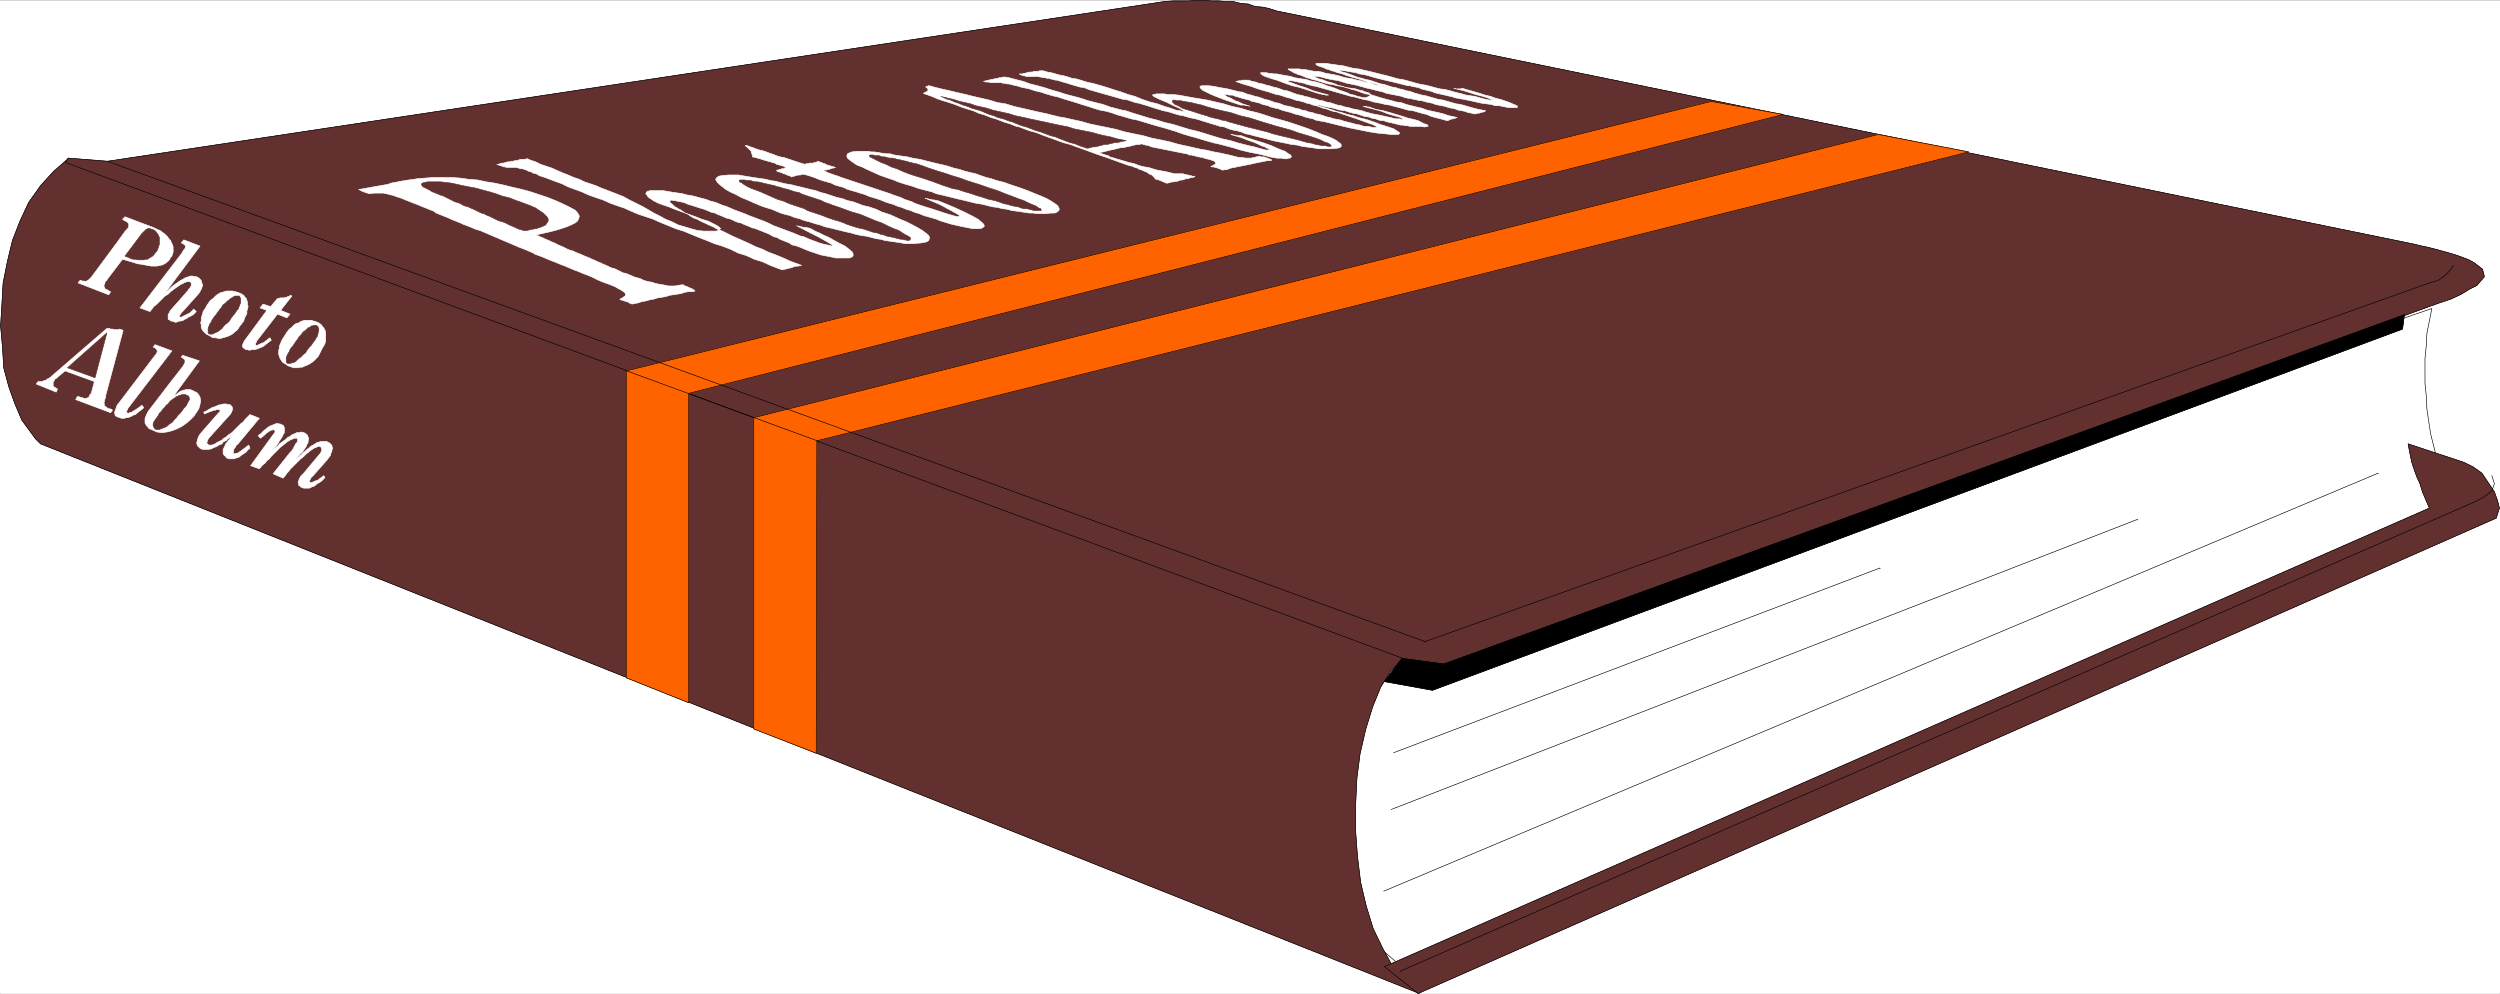 <svg width="3996.021" height="1588.414" viewBox="0 0 2997.016 1191.31" xmlns="http://www.w3.org/2000/svg"><rect x="0" y="0" width="2997.016" height="1191.31" fill="#808080" stroke="none"/><defs><clipPath id="a"><path d="M0 0h2997v1189.453H0Zm0 0"/></clipPath></defs><path style="fill:#fff;fill-opacity:1;fill-rule:nonzero;stroke:none" d="M0 1189.453h2997.016V-1.14H0Zm0 0" transform="translate(0 1.512)"/><g clip-path="url(#a)" transform="translate(0 1.512)"><path style="fill:#fff;fill-opacity:1;fill-rule:evenodd;stroke:#fff;stroke-width:.19;stroke-linecap:square;stroke-linejoin:bevel;stroke-miterlimit:10;stroke-opacity:1" d="M.19.5h766.12V305H.19Zm0 0" transform="matrix(3.91 0 0 -3.91 0 1191.41)"/></g><path style="fill:#fff;fill-opacity:1;fill-rule:evenodd;stroke:#fff;stroke-width:.19;stroke-linecap:square;stroke-linejoin:bevel;stroke-miterlimit:10;stroke-opacity:1" d="m435.76 103.79 309.85 106.72-.38-1.91-1.15-5.74-.19-3.82-.39-3.83v-7.65l.39-3.82.19-4.02.57-3.83.58-3.82.96-3.83.96-3.82 1.34-4.02.96-3.63 1.34-3.83 1.53-3.63L430.77 7.77l-75.11 65.41Zm0 0" transform="matrix(3.91 0 0 -3.91 0 1192.922)"/><path style="fill:none;stroke:#000;stroke-width:.19;stroke-linecap:square;stroke-linejoin:bevel;stroke-miterlimit:10;stroke-opacity:1" d="m435.76 103.79 309.85 106.72-.38-1.91-1.15-5.74-.19-3.82-.39-3.83v-7.65l.39-3.82.19-4.02.57-3.83.58-3.82.96-3.83.96-3.82 1.34-4.02.96-3.63 1.34-3.83 1.53-3.63L430.77 7.77l-75.11 65.41Zm0 0" transform="matrix(3.91 0 0 -3.91 0 1192.922)"/><path style="fill:#633030;fill-opacity:1;fill-rule:evenodd;stroke:#633030;stroke-width:.19;stroke-linecap:square;stroke-linejoin:bevel;stroke-miterlimit:10;stroke-opacity:1" d="m20.89 256.42 409.5-152.63-1.72-2.11-2.11-2.1-3.26-5.17-2.49-6.12-2.11-6.88-1.72-7.46-.96-7.46-.39-8.04v-8.22l.58-7.84.96-7.84 1.72-7.27 2.11-6.89 3.07-6.31 3.06-5.55 3.45-4.4 4.6-3.63L12.46 169.01l-1.54 1.53-4.21 5.74-2.11 4.97-1.92 5.35-1.53 5.74-.38 6.31-.58 6.51.38 6.31.39 6.89 1.34 6.69 1.53 6.31 2.3 5.93 2.68 5.74 3.65 5.16 4.02 4.4zm0 0" transform="matrix(3.91 0 0 -3.91 0 1192.922)"/><path style="fill:none;stroke:#000;stroke-width:.19;stroke-linecap:square;stroke-linejoin:bevel;stroke-miterlimit:10;stroke-opacity:1" d="m20.89 256.42 409.5-152.63-1.72-2.11-2.11-2.1-3.26-5.17-2.49-6.12-2.11-6.88-1.72-7.46-.96-7.46-.39-8.04v-8.22l.58-7.84.96-7.84 1.72-7.27 2.11-6.89 3.07-6.31 3.06-5.55 3.45-4.4 4.6-3.63L12.46 169.01l-1.54 1.53-4.21 5.74-2.11 4.97-1.92 5.35-1.53 5.74-.38 6.31-.58 6.51.38 6.31.39 6.89 1.34 6.69 1.53 6.31 2.3 5.93 2.68 5.74 3.65 5.16 4.02 4.4zm0 0" transform="matrix(3.91 0 0 -3.91 0 1192.922)"/><path style="fill:#633030;fill-opacity:1;fill-rule:evenodd;stroke:#633030;stroke-width:.19;stroke-linecap:square;stroke-linejoin:bevel;stroke-miterlimit:10;stroke-opacity:1" d="m20.89 256.61 12.07-.96 321.55 48.58 2.49.39 2.68.19h4.79l2.68.19h1.92l2.49-.19h2.11l2.3-.19h2.11l2.3-.58 2.3-.19 2.1-.76 2.3-.19 1.92-.39 2.3-.76 348.95-71.54 2.3-.57 1.91-.38 3.64-.96 3.45-.96 2.88-.95 2.49-.96 1.72-.95 2.49-1.92.58-2.29-2.3-2.68-2.3-1.15-2.49-1.53-3.26-1.53-4.02-1.34-304.69-110.55-12.45 1.72L20.12 255.27Zm0 0" transform="matrix(3.91 0 0 -3.91 0 1192.922)"/><path style="fill:none;stroke:#000;stroke-width:.19;stroke-linecap:square;stroke-linejoin:bevel;stroke-miterlimit:10;stroke-opacity:1" d="m20.89 256.61 12.07-.96 321.55 48.58 2.49.39 2.68.19h4.79l2.68.19h1.92l2.49-.19h2.11l2.3-.19h2.11l2.3-.58 2.3-.19 2.1-.76 2.3-.19 1.92-.39 2.3-.76 348.95-71.54 2.3-.57 1.91-.38 3.64-.96 3.45-.96 2.88-.95 2.49-.96 1.72-.95 2.49-1.92.58-2.29-2.3-2.68-2.3-1.15-2.49-1.53-3.26-1.53-4.02-1.34-304.69-110.55-12.45 1.72L20.12 255.27Zm0 0" transform="matrix(3.91 0 0 -3.91 0 1192.922)"/><path style="fill:#633030;fill-opacity:1;fill-rule:evenodd;stroke:#633030;stroke-width:.19;stroke-linecap:square;stroke-linejoin:bevel;stroke-miterlimit:10;stroke-opacity:1" d="m434.8.5 330.55 145.75.96 3.06-.58 2.29-.95 2.68-1.92 2.87-1.92 2.87-2.68 1.91-2.68 1.34-17.25 5.74.58-3.06.57-2.68.77-2.3.76-2.1.96-2.1.77-2.49.96-2.3 1.15-2.67L424.45 8.72Zm0 0" transform="matrix(3.91 0 0 -3.91 0 1192.922)"/><path style="fill:none;stroke:#000;stroke-width:.19;stroke-linecap:square;stroke-linejoin:bevel;stroke-miterlimit:10;stroke-opacity:1" d="m434.8.5 330.55 145.75.96 3.06-.58 2.29-.95 2.68-1.92 2.87-1.92 2.87-2.68 1.91-2.68 1.34-17.25 5.74.58-3.06.57-2.68.77-2.3.76-2.1.96-2.1.77-2.49.96-2.3 1.15-2.67L424.45 8.72Zm2.1 107.88 307.95 109.98 2.68.76 2.11 1.53 1.91 1.91.58 1.15v-.19" transform="matrix(3.91 0 0 -3.91 0 1192.922)"/><path style="fill:none;stroke:#000;stroke-width:.19;stroke-linecap:square;stroke-linejoin:bevel;stroke-miterlimit:10;stroke-opacity:1" d="m764.01 159.25.77-2.48-.77-2.11-2.11-1.72-2.3-1.34L429.43 7.39v-.2" transform="matrix(3.91 0 0 -3.91 0 1192.922)"/><path style="fill:#000;fill-opacity:1;fill-rule:evenodd;stroke:#000;stroke-width:.19;stroke-linecap:square;stroke-linejoin:bevel;stroke-miterlimit:10;stroke-opacity:1" d="m429.81 103.21 12.84-1.72L737.18 208.6l-.57-4.4L439.2 93.46l-14.75 2.67zm0 0" transform="matrix(3.91 0 0 -3.91 0 1192.922)"/><path style="fill:none;stroke:#000;stroke-width:.19;stroke-linecap:square;stroke-linejoin:bevel;stroke-miterlimit:10;stroke-opacity:1" d="m429.81 103.21 12.84-1.72L737.18 208.6l-.57-4.4L439.2 93.46l-14.75 2.67zm-5.55-71.34 304.87 128.15v-.19M426.56 56.92l228.8 88.94v-.19M427.32 74.33l149.09 56.62v-.2" transform="matrix(3.91 0 0 -3.91 0 1192.922)"/><path style="fill:#fff;fill-opacity:1;fill-rule:evenodd;stroke:#fff;stroke-width:.19;stroke-linecap:square;stroke-linejoin:bevel;stroke-miterlimit:10;stroke-opacity:1" d="m443.8 268.09-.76.19-1.34.38-1.54.38-1.34.38-1.34.58-1.53.38-1.34.38-1.35.39-1.53.19-2.68.76-1.53.38-1.35.39-1.34.19-1.53.38-2.11.38-.57.19-1.34.39-1.15.19-1.35.38-1.34.38-1.15.19-1.34.39-1.34.38-1.34.38-1.34.38-1.34.39-1.35.38-1.34.38-1.34.38-1.15.2-2.11.57-.38.19-.96.19-.95.19-.96.2-.77.19h-1.34v-.19l.19-.2.77-.19.96-.38 1.53-.57 1.91-.58 2.3-.95 4.79-1.34h-.95l-.2.19h-.95l-.19.19h-.58l-.38.19-.77.19-1.72.58-1.73.57-1.91.57-1.73.39-1.72.57-1.54.57-1.53.58-1.34.38-1.15.38-1.15.39-.77.38-.38.38-.19.19v.19h1.72l.77-.19h.77l.76-.19h.96l1.92-.38 1.15-.19 1.15-.19 1.15-.39 1.15-.19 1.14-.19 1.35-.19 1.15-.38 1.91-.39.58-.19 1.34-.38 1.34-.57 1.34-.39 1.15-.38 1.34-.57 1.15-.39 1.15-.38 1.15-.57 1.15-.19.96-.39.96-.19.76-.19h.77l.58.19.76.39v.19l.19.19-.38.38-.38.19-.77.19-.96.39-.96.19-1.15.38-1.34.19-1.34.19-1.53.38-1.34.2-1.54.38-1.34.19-1.34.38-1.91.58-.58.19-.96.19-.96.38-.95.19-.77.39-.96.38-.76.19-.77.38-.58.19-.57.39-.38.19-.39.19-.19.19h-.19v.19h3.45l.76-.19h.96l1.92-.38 1.15-.19h.96l1.15-.2 1.15-.38 2.3-.38 1.72-.38.58-.19 1.34-.39 2.3-.38 1.34-.38 1.15-.19 1.15-.39 1.34-.19 1.15-.38 1.15-.38.96-.19 1.15-.39.95-.19.96-.19.96-.38 1.34-.38.19-.2h.2l-.39.2-.76.19-.77.38-1.15.19-1.15.38-1.34.39-1.34.57-1.54.38-1.53.39-1.53.57-1.34.38-1.35.38-1.91.58-.38.19-1.15.38-.96.19-.96.39-.77.19-.96.38-.76.19-.77.38-.57.19-.58.2-.57.19-.39.19-.19.19-.19.19.38.19h2.69l1.15-.19 1.34-.19 1.34-.19 1.53-.19 1.54-.39 1.53-.38 1.72-.19 1.54-.38 1.72-.38 1.53-.39 1.54-.38 2.3-.57.76-.19 1.34-.39 1.35-.38 1.34-.19 1.53-.38 1.34-.39 1.34-.38 1.54-.38 1.34-.19 1.53-.39 1.34-.38 1.53-.38 1.54-.19 1.53-.38 1.34-.39 2.3-.57 1.34-.38 2.68-.39 1.92-.57 1.53-.38 1.15-.19h.96l-.19.19h-.38l-.77.38-1.15.38-1.34.39-1.53.38-1.73.57-1.91.58-3.07.76h.38l.19-.19h1.73l.19.19h.19l1.15-.38 2.11-.58 1.92-.57 1.72-.57 1.73-.39 1.53-.57 1.53-.38 1.15-.38 1.15-.39.96-.38.77-.38.57-.19.38-.19.2-.2v-.19l-.2-.19h-2.49l-.96.19-.95.19-.96.2h-1.15l-1.34.38-1.34.19-1.54.19-1.72.38-1.73.39-1.91.38-3.07.57-.38.19-.77.19-.96.2-.76.19-.77.19-.96.19-.76.19-.77.19-.77.38-.96.2-.76.19-.77.19-.76.19-.77.38-.96.19-1.15.19-.38.2h-.77l-.77.19-.76.19-.77.19-.76.19-.77.19-.77.19-.76.2-.96.19-.77.19-.77.19-.76.19-.77.19-.77.19-1.34.39-.57.19-1.53.38-1.35.19-1.15.38-1.15.19-1.14.2-.96.19h-.58l-.57.19h-.39v-.19l.2-.19.57-.2.77-.19 1.15-.38 2.49-.96.57-.19.96-.19 1.15-.38 1.15-.19 1.15-.38 1.15-.39 1.15-.38 1.15-.19 1.15-.38 1.15-.39 1.15-.19 1.15-.38.96-.19 1.15-.38 1.15-.2 1.53-.57.77-.19 1.34-.38 1.15-.19 1.34-.39 2.68-.76 1.34-.19 1.34-.39 1.34-.38 1.35-.38 1.34-.19 1.34-.38 1.34-.39 1.34-.38 1.53-.38 2.11-.38-.19-.2-.38-.19h-.39l-.19-.19h-.57l-.19-.19h-.77l-.19-.19h-.77l-.57.19-1.15.19-.96.38-.96.2-1.15.19-.96.38-.96.19-.95.19-1.15.38-.96.2-.96.19-.96.19-.96.38-.95.19-.96.19-1.34.39h-.39l-.95.19-.96.19-.77.19-1.15.19-.96.19-.96.38-.95.2-3.84.76-.95.38-.77.19-.96.2-1.34.38-1.72.38-3.45.96-2.88.57-2.49.77-2.3.38-1.72.38-1.34.38-1.15.2h-1.15l.19-.2.57-.19.77-.38.96-.19 1.91-.77h.19l.77-.19.58-.19.57-.19.77-.38.76-.19.96-.2.77-.38.96-.19.95-.38.96-.19 1.15-.39.96-.38 1.15-.38 1.34-.19 1.92-.58.57-.19 1.34-.38 1.35-.38 1.53-.38 1.34-.39 1.53-.19 1.54-.57 1.53-.38 1.53-.39 1.73-.38 1.53-.57 1.72-.39 1.73-.38 1.53-.38 1.73-.57 2.68-.58h-.38l-.2-.19h-.38l-.19-.19h-.58l-.19-.19h-.38l-.19-.19h-.19l-.19-.19zm-64.96 12.05h.58l.19.19h.96l.19.19h2.11l.95-.38 1.15-.2.96-.38 1.15-.19 1.15-.38.96-.19 1.15-.39.96-.19 1.15-.38.96-.38 1.15-.19 1.15-.39.95-.38 1.15-.38 1.73-.38.38-.2 1.15-.19 1.15-.38.96-.19 1.15-.38 1.15-.19 1.15-.39 1.15-.19 1.15-.38 1.15-.38 1.15-.19 1.15-.39 1.15-.19 1.15-.38 1.15-.19 1.72-.38 1.15-.39 2.11-.57 2.11-.38 1.72-.39 1.73-.38 1.53-.38h1.15l.76-.19h.39v.19l-.39.19-.76.38-1.53.39-1.92.57-2.49.96-5.18 1.33h1.15v-.19h.77l.19-.19h.39l.19-.19h.19l1.15-.38 2.11-.38 2.1-.58 1.92-.57 1.92-.58 1.72-.57 1.73-.38 1.34-.38 1.15-.58.76-.38.77-.19.38-.39v-.19h-.38l-.58-.19-1.72.19h-2.87l-.77.19h-.77l-.57.2h-.77l-.76.19-.77.19-.77.19-.76.19-.96.19-1.15.39h-.58l-.96.19-.95.38-1.15.19-.96.38-1.34.19-1.15.39-1.15.38-1.15.19-1.34.38-1.15.39-1.54.19-2.68.76-1.53.19-2.11.58h-.77l.2-.19.57-.2.96-.19 1.15-.38 1.53-.38 1.53-.58 1.73-.38 1.72-.57 1.73-.38 1.72-.58 1.54-.38 1.34-.38 1.15-.39 1.15-.38 1.34-.57 2.49-.77 1.72-.57 1.15-.77.58-.38v-.38l-.38-.19h-2.3l-1.73.19-2.11.19-2.49.38-2.87.58-2.88.57-3.25.76-5.37 1.34h-.38l-.96.2-.96.19-.77.38-.95.19-.77.19-.77.19-.96.39-.76.19-.77.19-.76.19-.96.38-.77.19-.77.19-.76.2-1.15.38-.39.19-.95.19-.77.19-.77.19-.76.39-.77.19-.96.19-.76.38-1.54.38-.96.19-.76.39-.77.19-.76.19-.77.19-1.15.38-.77.19-.96.39h-.95l-.77.19h-.77l.19-.19.2-.19.57-.39.58-.19.76-.38.96-.57 1.15-.39 1.15-.57 2.3-.77h-.19l-.19.2h-.96l-.19.19h-1.34l-1.73.57-2.87.96-2.49.95-1.92.77-1.53.76-1.15.58-.58.57-.19.38v.19l.57.2h2.11l1.54-.2 1.91-.38 2.3-.38 3.83-.96h.58l.96-.38.96-.38.95-.19 1.15-.39.96-.19 1.15-.38.96-.38.96-.19 1.15-.39.95-.38 1.15-.19.96-.38.96-.38 1.15-.2 1.53-.38.39-.19 1.15-.19.95-.38 1.15-.19.96-.39 1.15-.19.96-.38 1.15-.19 1.15-.38 1.15-.39.96-.19 1.15-.38 1.15-.19.96-.19 1.15-.39 1.53-.38.76-.19 1.35-.38 1.15-.19 1.15-.39h1.15l.95-.19.77-.19h.96l.19.19-.19.19-.39.19-.76.39-1.15.38-1.53.57-3.26 1.15-.58.19-1.15.39-1.15.38-1.15.38-.95.38-1.15.19-1.15.39-.96.38-.96.19-.96.38-1.15.39-.96.19-.95.38-.96.19-.96.38-1.53.39h-.39l-1.15.38-.95.38-.96.19-1.15.38-1.15.39-1.15.19-1.15.38-1.15.38-1.34.39-1.34.38-1.15.38-1.54.57-1.34.39-1.34.38zm-33.53-5.55h-.77l-1.34.38-1.34.38-1.34.39-1.34.38-1.35.38-1.34.38-1.34.39-1.34.38-1.34.57-1.34.19-1.34.39-1.34.38-1.15.38-1.35.38-1.91.58h-.39l-.76.19-.77.19-.57.19h-.58l-.57.19h-.58l-.57.19h-.39l-.57.2h-3.83l-.2.19h-.57l-.19.19h-.38v.19h-.39l-.19.19h.96l.38.19h.38l.58.19h.38l.39.19h.95l.39.2h1.34l.38.19h1.15l1.34-.39 1.15-.19 1.34-.38 1.35-.38 1.15-.19 1.34-.39 1.15-.38 1.34-.19 1.34-.38 1.15-.38 1.34-.39 1.15-.19 2.68-.76 1.92-.58.57-.19 1.73-.57 1.92-.58 2.1-.76 2.11-.58 2.3-.95 2.3-.77 2.3-.57 2.11-.77 1.91-.57 1.54-.57 1.34-.19.76-.2.58-.19v.19l-1.15.77-.77.38-1.34.58-1.15.57-1.15.57-.96.39-.95.38-.77.38-.77.38-.38.19-.19.2-.19.19.19.19h.38l.58.19H357l.76-.19h1.73l1.91-.19 2.11-.39 2.11-.38 2.3-.38 2.3-.38 2.49-.58 2.49-.57 2.49-.77 2.69-.57 2.49-.76 2.49-.58 2.49-.76 2.3-.77 3.45-.95 1.34-.39 2.3-.76 2.3-.77 2.11-.76 1.91-.77 1.73-.76 1.72-.58 1.34-.57 1.15-.57.77-.58.77-.57.19-.38v-.39l-.39-.38-.76-.19-1.92-.19h-3.83l-1.15.19-1.15.19-1.53.19-1.35.19-1.53.39-1.72.19-1.73.38-1.91.38-1.92.38-2.11.58-3.06.76-.77.19-1.34.39-1.15.19-1.34.57-1.34.38-1.15.2-1.35.38-1.34.57-1.34.19-1.15.39-1.34.38-1.15.38-1.34.38-1.15.39-1.34.38-1.92.38-.57.19-1.34.39-1.15.19-1.35.38-1.14.38-1.35.38-1.15.2-1.15.38-1.34.38-1.15.38-1.15.39-1.34.38-1.15.38-1.15.19-1.15.38zm-32.39 3.82-.38.19-.96.2-.76.19-.77.19-.77.19h-.57l-.58.19h-.57l-.58.19h-3.45l-.19.19h-1.15l-.19.2h-.57.19l.57.19h.39l.38.19h.38l.39.19h.57l.38.19h.39l.57.19h.39l.38.19h.76l.39.19h.57l1.15-.19 2.11-.57 2.3-.57 2.11-.77 2.3-.57 2.11-.58 2.29-.76 2.11-.58 2.3-.76 2.3-.58 2.11-.57 2.3-.76 2.3-.58 2.3-.57 2.11-.77 3.64-.95 1.15-.19 2.3-.77 2.49-.76 2.49-.77 2.3-.57 2.49-.77 2.49-.57 2.49-.77 2.49-.76 2.49-.58 2.49-.76 2.5-.77 2.49-.76 2.68-.58 2.49-.76 3.83-.96.96-.19 1.34-.38 1.34-.38.77-.19h.96l.19.19-.19.19-.58.19-.57.38-1.15.38-1.15.58-1.34.57-1.73.58-1.91.76-3.26.96h.57l.39-.19h.57l.19-.2h1.54l1.53-.57 3.07-.96 2.49-.76 2.11-.77 1.72-.76 1.34-.57 1.15-.39.77-.57.57-.38.39-.19.19-.39v-.19l-.19-.19-.2-.19h-.57l-.19-.19h-1.15l-.58.19h-1.53l-.96.19-1.15.19-1.34.38-1.53.39-1.92.38-1.91.38-2.3.58-2.5.76-4.4 1.15-.96.19-2.11.57-1.92.58-1.91.57-2.11.57-1.92.58-2.1.76-1.92.58-1.92.57-2.1.57-1.92.58-1.92.57-1.91.58-1.92.38-1.92.57-2.68.77-.96.38-1.91.57-2.11.39-1.92.57-1.72.57-1.92.58-1.72.57-1.92.58-1.91.57-1.73.57-1.72.39-1.92.57-1.72.57-1.73.39-1.72.57zm-29.89-1.91h.19l.19.19h.19l.2.19h.19l.19.19h.19v.2h.19v.38l-.19.19v.19l-.19.19-.38.19.19.19h.38l.19.2h.39l1.34-.39 2.3-.57 2.49-.57 2.49-.58 2.49-.57 2.3-.58 2.49-.57 2.49-.57 2.49-.77 2.49-.38 2.5-.77 2.49-.57 2.49-.57 2.49-.58 2.68-.57 3.83-.96 1.35-.19 2.49-.57 2.68-.58 2.68-.76 2.69-.58 2.87-.57 2.68-.57 2.68-.77 2.69-.57 2.87-.58 2.68-.76 2.88-.57 2.68-.58 2.68-.76 2.69-.58 4.21-.95 1.34-.19 2.5-.58 2.1-.38 1.73-.38 1.72-.39 1.34-.38 1.15-.19h.77l.96-.19h1.72l.58.19h.38l.58.19.95.19h.2l.19-.19h1.15l.19-.19h.38l.19-.19h.2l.38-.19h.19l.19-.19h.19l.39-.19-.39-.2h-.95l-.96-.19-2.88-.57-.76-.19-.96-.19-.96-.19-.96-.2-.96-.19-.95-.19-.96-.19-.96-.19-.96-.38-1.34-.2h-.38l-.19.2h-.2l-.19.19h-.38l-.19.19h-.19l-.39.19h-.38l-.38.19h-.58l-.38.19h.19l.57.19.2.2.38.19.19.19v.38l-.19.19-.19.19-.39.19-.57.2-.58.19-.95.19-1.15.38-1.15.19-2.3.58h-.58l-.76.38-1.15.19-2.88.57-.96.19-.95.2-2.88.57-.96.19-.96.19-.95.38-.96.2-1.34.38-.39-.19h-.76l-.96-.19-.77-.2-.76-.19-.96-.19-.77-.19h-.76l-.77-.19-.77-.19-.76-.19-.96-.19-.77-.2-.77-.19-.76-.19-1.15-.19.19-.19.57-.19.58-.19.57-.19.77-.2.58-.38.57-.19.77-.19.57-.19.58-.19.76-.19.58-.2.76-.19.58-.19.57-.19.96-.19.77-.19 1.53-.58 1.54-.38 1.34-.19 1.15-.38 1.34-.39.96-.19 1.15-.19.95-.19 1.54-.38.76-.19h2.69l.38-.19h.57l.2-.2h.57l.19-.19h.58l.19-.19h.77l.19-.19h-.19l-.58-.19h-.38l-.58-.19-.57-.19h-.58l-.38-.19-.58-.2h-.57l-.58-.19-.38-.19h-.57l-.58-.19h-.57l-.58-.19-.76-.19h-.39l-.19.19H357l-.19.19h-.2l-.19.19h-.19l-.38.19h-.19l-.2.19h-.19l-.38.2h-.38l-.39.19v.19l-.38.38-.19.19-.39.38-.57.2-.57.38-.58.38-.57.19-.77.38-.77.2-.57.38-.77.19-.77.38-.95.19-1.15.39-2.11.76-2.11.77-2.11.76-2.3.77-2.1.76-2.11.77-2.11.76-2.11.77-2.11.57-2.1.77-2.11.76-2.11.77-1.92.76-2.1.57-3.07 1.15-.96.19-1.91.77-1.92.57-1.92.77-1.91.57-1.92.77-1.92.57-1.72.77-1.92.57-1.72.57-1.92.77-1.72.57-1.92.58-1.72.57-1.73.76zm-7.66-27.16-1.35.57-2.3.77-2.1.76-2.11.96-1.73.77-1.53.76-1.53.58-1.15.76-.77.57-.76.58-.39.57v.38l.19.58.39.19.95.38 1.73.19h3.07l1.15-.19h.95l1.15-.19 1.15-.19 1.34-.19h1.15l1.35-.38 1.34-.2 2.68-.38 1.53-.38 2.3-.38.77-.19 1.53-.39 1.53-.38 1.54-.38 1.72-.38 1.54-.39 1.72-.57 1.72-.38 1.73-.58 1.53-.38 1.73-.38 1.53-.58 1.72-.57 1.54-.38 1.72-.58 2.3-.57 1.53-.57 2.88-.96 2.68-.96 2.3-.95 1.92-.77 1.72-.76 1.34-.77 1.15-.76.77-.58.38-.57.19-.58-.19-.38-.38-.38-.77-.38h-.96l-2.29-.19h-2.3l-1.15.19h-1.15l-1.35.19-1.14.19-1.35.19-1.53.19-1.34.38-1.53.2-1.54.38-1.53.19-1.53.38-1.54.39-2.3.38-.76.19-1.53.38-1.54.38-1.72.39-1.54.38-1.53.38-1.53.38-1.73.39-1.34.57-1.53.38-1.53.39-1.34.38-1.54.57-1.34.38-1.34.39zm-34.11 4.4h-.39l-.57.38-.58.19-.76.2-.77.19-.58.38-.76.19-.58.19-.76.19-.58.19-.76.2-.58.19-.57.19-.77.19-.58.19-.95.19v.58l-.2.19v.38l-.19.19v.38l-.19.19-.19.2-.19.19-.19.19-.19.19-.39.38-.57.38h.76l.39-.19 1.15-.38.95-.38 1.15-.38.96-.2 1.15-.38.96-.38 1.15-.38.96-.39 1.15-.38 1.15-.19 1.15-.38 1.15-.38 1.15-.39 1.15-.38 1.91-.57.39.19h.76l.19.19h1.15l.39.19h.38l.38.19h.2l.38.19.19-.19.38-.19h.39l.19-.19.38-.19h.38l.2-.19.38-.19h.19l.38-.2h.39l.19-.19h.38l.39-.19h.19l.57-.19h-.38l-.19-.19h-.58l-.19-.19h-.19l-.38-.19h-.58l-.19-.2h-1.34l.38-.19 1.15-.57.96-.38 1.15-.39 1.15-.38.96-.38 1.15-.38 1.15-.39 1.15-.38 1.15-.38 1.15-.38 1.15-.39 2.3-.76 1.14-.38 1.73-.58.57-.19 1.15-.38 1.15-.38.96-.39 1.15-.38 1.15-.38 1.15-.57 1.15-.39 1.15-.38 1.15-.57 1.15-.39 1.15-.38 1.15-.38 1.34-.38 1.15-.39 1.73-.57 1.15-.38 1.91-.58 1.34-.38.96-.19.38.19h.2l-.39.38-.57.39-.77.38-.96.57-1.15.58-1.34.76-1.15.58-1.34.57-1.34.57-1.73.77.2-.19h.76l.19-.19h.77l.19-.2h.77l.38-.19h.58l1.91-.76 3.64-1.53 2.88-1.34 2.3-1.15 1.72-.96 1.15-.95.58-.58.19-.57-.38-.38-.77-.38h-2.49l-1.92.38-1.91.38-2.5.57-3.83 1.15-.76.38-1.35.39-2.68.76-1.34.58-1.34.38-1.34.57-1.34.38-1.35.58-1.34.38-1.34.58-1.34.38-1.15.38-1.34.57-1.15.39-1.92.57-.57.19-1.34.58-1.34.38-1.15.38-1.35.38-1.34.39-1.15.57-2.68.76-1.15.58-1.34.38-1.34.38-1.15.39-1.34.57-1.15.38-1.92.58h-.96l-.19-.2h-.96l-.19-.19h-.57l-.19-.19h-.39l-.38-.19h-.19l-.19.19-.39.19h-.38l-.19.19-.39.2h-.19l-.38.19h-.19l-.39.19-.38.19h-.19l-.38.19h-.39l-.19.19-.38.19h.19l.19.19h.38l.2.2h.38l.38.19h.58l.19.19h.38zm-6.52-12.24-1.15.38-2.3.96-2.11.95-1.91.77-1.73.96-1.72.76-1.34.77-.96.76-.96.77-.57.57-.39.57-.19.39.38.57.58.38.96.19 2.1.19h3.07l.96-.19 1.15-.19 1.15-.19 1.15-.19 1.34-.19 1.34-.19 1.34-.19 1.34-.39 1.54-.19 1.34-.38 1.53-.38 2.3-.39.58-.19 1.72-.38 1.53-.38 1.54-.38 1.72-.39 1.53-.57 1.54-.38 1.72-.58 1.73-.57 1.72-.38 1.53-.58 1.73-.38 1.53-.57 1.53-.58 1.73-.38 2.3-.77 1.53-.76 2.88-.96 2.49-1.14 2.3-.96 1.91-.96 1.73-.95 1.34-.77.96-.76.76-.58.39-.57v-.57l-.2-.58-.57-.38-.77-.19-1.15-.19-2.3-.19h-2.49l-.96.19-1.14.19-1.35.19-1.34.19-1.34.19-1.34.38-1.53.2-1.34.38-1.54.38-1.53.19-1.73.38-1.34.39-2.49.57-.76.19-1.54.38-1.53.39-1.73.38-1.53.57-1.53.39-1.73.57-1.53.38-1.53.58-1.53.38-1.35.57-1.53.38-1.34.39-1.34.57-1.34.57zm-15.9-7.27h.76l.96.38.38.39-.38.38-.77.57-1.15.58-1.53.76-1.92.57-1.91.77-2.11.76-2.11.77-2.11.76-1.91.77-1.73.57-1.53.58-1.53.76-.19.19-.58.39-.38.19-.38.38-.2.19-.19.38-.19.2-.19.19.19.19v.19l.38.38h.39l.38.19h4.02l.96-.19 1.15-.19 1.15-.19 1.34-.19 1.34-.19 1.35-.39 1.34-.19 1.53-.38 1.34-.38 1.53-.38 1.54-.58 1.53-.38 2.3-.96.77-.19 1.34-.57 1.34-.58 1.53-.57 1.54-.57 1.34-.58 1.53-.57 1.53-.58 1.54-.57 1.34-.57 1.53-.77 1.53-.57 1.54-.58 1.53-.57 1.53-.57 2.3-.96.96-.19 1.72-.77 1.54-.57 1.53-.57 1.34-.39 1.92-.38.57-.19.19.19v.19l-.38.19-.96.58-1.34.76-1.72.96-2.3 1.15-4.41 2.29.38-.19h.58l.19-.19h.57l.39-.19h1.15l.19-.19h.38l.58-.19 1.34-.77 1.34-.57 1.53-.77 1.34-.57 1.35-.77 1.34-.76 1.15-.58 1.15-.57.96-.76.76-.58.58-.57.19-.58v-.38l-.19-.38-.96-.38h-4.22l-.76.19-.96.19-.96.19-.96.19-.96.19-1.15.38-1.15.39-1.15.38-1.91.77-.39.19-.95.38-1.15.38-.96.19-.77.58-.96.38-.95.38-.96.38-.96.58-.96.19-.96.57-.76.39-.96.38-1.92.76-1.53.58h-.38l-.77.38-.96.38-.96.38-.76.39-.96.19-.96.38-.77.38-.95.39-.96.19-.77.38-.96.38-.95.38-.77.39-.96.19-1.34.57-.96.38-1.91.58-1.73.57-1.34.39-1.34.57-.96.19-.96.19-.77.19h-.57l-.38.19-.39-.19h-.19v-.57l.39-.38h.19v-.19l.38-.2.19-.19.38-.38.39-.19.57-.38.77-.39.57-.38.77-.57.96-.39.77-.57.95-.57 1.15-.39.96-.57 1.73-.76.76-.39 1.34-.57 1.35-.77 1.53-.57 1.53-.76 1.53-.77 1.73-.76 1.72-.77 1.73-.76 1.91-.96 2.11-.77 1.92-.95 2.11-.77 2.3-.95 2.1-.96 3.64-1.34h-.57l-.38-.19h-.77l-.38-.19h-.39l-.38-.19h-.19l-.38-.19h-.39l-.38-.2h-.38l-.39-.19h-.38l-.58-.19-1.15.38-2.49.96-2.49 1.15-2.49.76-2.49 1.15-2.49.77-2.3 1.14-2.49.96-2.49.77-2.3.95-2.49.96-2.3.95-2.3.96-2.49.77-2.3.95-3.26 1.34-1.15.57-2.3.77-2.3.76-2.3.96-2.11.96-2.3.76-2.1.77-2.11.95-2.3.77-2.11.76-2.11.96-2.11.77-2.1.76-1.92.96-2.11.76-3.06 1.15-.58.19-1.15.38-.96.58-.95.19-.58.38-.77.19-.76.38-.58.2-.57.19h-.58l-.57.19-.58.19h-3.25l-.2.19h-.57l-.19.19h-.39l-.19.19h-.38l-.19.2h-.38l-.39.19h.39l.57.19.57.19h.58l.57.19.58.19h.57l.58.19h.57l.58.19h.57l.58.2.57.19h1.15l.96.19.77-.38 1.72-.58 1.54-.76 1.72-.58 1.72-.57 1.73-.77 1.72-.76 1.54-.58 1.72-.76 1.73-.57 1.53-.77 1.72-.57 1.73-.58 1.72-.76 1.54-.58 2.49-.95.96-.38 1.91-.77 1.73-.96 1.91-.95 1.92-.96 1.72-.96 1.92-1.14 1.92-.96 1.72-.96 1.92-.76 1.91-.96 1.92-.57 1.92-.57 2.1-.58 1.92-.19zm-76.27 1.91-.58.19-.76.39-.96.38-1.92.76-.76.39-1.92.76-.96.38-.96.39-.76.57-.96.38-.96.39-.96.38-.95.38-1.35.58-.57.19-.96.38-.96.38-.96.38-.95.39-.96.38-.77.19-.96.38-.76.19-.77.2-.77.19-.95.19h-2.69l-1.53-.19h-.19l-.19.19h-.39l-.38.19h-.19l-.19.19h-.39l-.19.19h-.19l-.19.19h-.19l-.19.19h-.2l-.19.2h.39l1.15.19.95.19 1.15.19.96.19 2.3.38.96.19 1.15.2.96.38 1.15.19.96.19.95.19 2.3.38 1.54.2 1.15.19 2.49.19 2.49.19h5.36l2.69-.19 2.68-.38 2.68-.2 2.68-.57 2.5-.38 2.68-.58 2.3-.57 2.49-.57 2.3-.58 1.91-.57 2.88-.96 1.72-.57 2.88-1.15 2.49-1.15 1.92-.95 1.34-.77.76-.95.39-.77-.2-.76-.38-.77-.77-.57-1.14-.58-1.35-.57-1.72-.57-1.92-.58-2.3-.57-3.45-.77.39-.19.76-.38.96-.38.77-.39.96-.38.76-.38.96-.38.77-.39.76-.38.96-.38.77-.38.77-.39.95-.38.77-.19.77-.38.95-.39.58-.19.77-.38.95-.38.96-.38.77-.39.96-.38.76-.38.96-.38.77-.39.96-.38.76-.38.77-.38.96-.2.76-.38.77-.38 1.15-.57.96-.2 1.34-.57 1.34-.57 1.53-.39 1.15-.57 1.35-.38 1.14-.19 1.15-.39.96-.19 1.15-.19 1.92-.38h1.91l.96.19 1.34.19h.2l.19-.19.38-.19h.19l.19-.19h.39l.19-.19h.19l.19-.19h.19l.2-.2h.38l.38-.38h.19l.39-.38-.58-.19h-1.34l-1.15-.19-1.15-.39-1.15-.19-1.34-.19-1.15-.19-1.15-.38-1.15-.19-1.34-.2-1.15-.38-1.15-.19-1.34-.38-1.15-.19-1.15-.39-1.92-.38-.19.19h-.38l-.39.39h-.19l-.38.19h-.38l-.2.19h-.19l-.38.19h-.38l-.19.19h-.39v.19l.39.19.38.19.19.2.38.19.19.19.2.19v.38l-.2.38-.19.2-.57.38-.58.38-.76.38-.96.58-1.92.76-.57.19-1.54.58-1.34.57-1.53.77-1.34.57-1.53.57-1.35.58-1.53.57-1.34.58-1.34.57-1.53.57-1.35.58-1.53.57-1.34.57-1.34.58-2.11.76-.57.39-1.35.57-1.34.57-1.53.58-1.34.57-1.34.58-1.34.57-1.35.57-1.34.58-1.34.57-1.34.57-1.34.58-1.34.57-1.34.38-1.34.58zm0 0" transform="matrix(3.91 0 0 -3.91 0 1192.922)"/><path style="fill:#ff6300;fill-opacity:1;fill-rule:evenodd;stroke:#ff6300;stroke-width:.19;stroke-linecap:square;stroke-linejoin:bevel;stroke-miterlimit:10;stroke-opacity:1" d="M192.01 97.28v94.11l332.66 82.62 22.04-4.01-335.54-85.5V89.63Zm0 0" transform="matrix(3.91 0 0 -3.91 0 1192.922)"/><path style="fill:none;stroke:#000;stroke-width:.19;stroke-linecap:square;stroke-linejoin:bevel;stroke-miterlimit:10;stroke-opacity:1" d="M192.01 97.28v94.11l332.66 82.62 22.04-4.01-335.54-85.5V89.63Zm0 0" transform="matrix(3.91 0 0 -3.91 0 1192.922)"/><path style="fill:#ff6300;fill-opacity:1;fill-rule:evenodd;stroke:#ff6300;stroke-width:.19;stroke-linecap:square;stroke-linejoin:bevel;stroke-miterlimit:10;stroke-opacity:1" d="M231.1 81.6v95.44l344.73 86.84 27.79-5.36-353.17-88.56-.19-95.82zm0 0" transform="matrix(3.91 0 0 -3.91 0 1192.922)"/><path style="fill:none;stroke:#000;stroke-width:.19;stroke-linecap:square;stroke-linejoin:bevel;stroke-miterlimit:10;stroke-opacity:1" d="M231.1 81.6v95.44l344.73 86.84 27.79-5.36-353.17-88.56-.19-95.82zm0 0" transform="matrix(3.91 0 0 -3.91 0 1192.922)"/><path style="fill:none;stroke:#000;stroke-width:.19;stroke-linecap:square;stroke-linejoin:bevel;stroke-miterlimit:10;stroke-opacity:1" d="M32.96 255.65 436.9 108.38v-.2" transform="matrix(3.91 0 0 -3.91 0 1192.922)"/><path style="fill:#fff;fill-opacity:1;fill-rule:evenodd;stroke:#fff;stroke-width:.19;stroke-linecap:square;stroke-linejoin:bevel;stroke-miterlimit:10;stroke-opacity:1" d="m76.84 162.31 7.09 9.76.19.19.19.38v.38l-.19.2-.19.19h-.19l-.19-.19h-.38l-.39-.2-.57-.38-.58-.38-.57-.57-1.15-.96-.77.76.19.2.58.38.38.38.38.38.39.39.57.38.39.38.57.38.38.19.58.2.38.19.58.19.38.19.57-.19h.39l.76-.38h.2l.19-.39.19-.38v-1.53l-.38-.57-.2-.58-.38-.57-.38-.57-.39-.58-.19-.38-.38-.57-.38-.39-.39-.38-.38-.57.19.19.38.19.39.38.57.38.39.58.57.38.77.57.57.39.58.57.76.38.77.58.58.19.76.38h.58l.76.19.77-.19.38-.19.58-.38.19-.39.19-.38.19-.57-.19-.58v-.57l-.38-.57-.19-.58-.39-.57-.38-.57-.38-.58-.39-.38-.57-.57-.38-.39-.58-.57h.19l.58.38.38.38.57.39.39.57.57.38.58.58.57.38.58.57.76.39.58.38.57.38.77.19.58.19h1.72l.19-.19.38-.19.39-.19.19-.38.38-.19v-.39l.19-.38v-.38l-.19-.38v-.39l-.19-.38-.19-.38v-.38l-.38-.58-.2-.19-.38-.57-4.41-4.98-.76-.76-.19-.58-.2-.38v-.38h.77l.38.19.39.19.57.19.58.19.38.39.58.38.76.57.38-.57-.19-.19-.57-.58-.38-.38-.58-.38-.38-.19-.58-.38-.38-.39-.38-.19-.58-.19-.38-.19-.39-.19h-1.72l-.58.19-.38.19-.38.38h-.19v.58l-.19.19v.38l.19.19v.38l.19.39.19.38.19.38.38.38.58.58 4.79 5.74.19.19.19.38.2.19v.38l.19.39v.19l-.19.19v.19l-.2.19-.19.19h-.57l-.39-.19-.38-.19-.57-.19-.77-.57-.38-.2-.58-.57-.57-.38-1.15-1.15-.58-.38-.57-.58-.58-.57-.57-.57-.39-.39-.57-.57-.58-.57-.38-.58-.57-.57-.39-.58-.76-.95-3.07 1.34 5.17 6.5.39.38.57.77.39.76.38.77.38.38.19.38v.96h-.95l-.39-.19-.57-.19-.77-.39-.19-.19-.38-.19-.39-.38-.57-.38-.39-.39-.57-.38-.58-.57-.57-.58-.58-.57-.57-.57-.57-.58-.58-.76-.77-.58-.57-.76-.77-.58-.96-1.14zM76.65 178l2.87-1.15-6.7-8.03-.39-.19-.19-.58-.38-.38-.19-.38v-.39l-.19-.38v-.19l.19-.19v-.19h.38l.38.19h.39l.57.38.58.38.76.58 1.54 1.15.38-.96-.19-.19-.58-.38-.38-.58-.57-.38-.58-.38-.57-.39-.39-.38-.57-.19-.58-.19-.57-.19h-1.54l-.76.38-.39.57h-.19l-.19.39-.19.19v1.34l.38.76.19.38.2.58.38.38.38.57.58.58.38.57.77.96-.19-.19-.2-.19-.19-.2-.38-.19-.19-.38-.39-.19-.38-.19-.19-.38-.38-.2-.39-.19-.38-.19-.19-.38-.19-.19-.39-.19h-.19l-.38-.19-.58-.39-.95-.38-.77-.38-.96-.19h-1.53l-.58.19-.38.19-.38.38-.39.38-.19.58v.57l.19.58.2.76.38.77.76.95 5.18 5.93h.19l.19.38v.39l-.19.19h-.96l-.19-.19h-.57l-.39-.19-.57-.2-.58-.19-.38-.19-.96-.38-.19.57.57.19.96.58.96.57 1.15.38.77.39.96.19.76.19h.77l.57-.19h.58l.38-.38.19-.2.19-.38v-.57l-.19-.58-.38-.76-6.9-7.65v-.19l-.19-.19v-.39l-.19-.19v-.38l.57-.57h.96l.58.19.38.19.57.38 1.15.57.39.2.57.57.77.38.57.58.58.38.57.38.39.38.57.58.38.38.58.57.38.39.58.57.57.38.58.77zm-24.34 9.94 4.03 5.17v.19l.19.19v.19l.19.19v.77l-.19.19v.19h-.19l-.19.19-.2.19-.38.19.38.58 5.18-1.72-7.86-10.71.19.19.58.19.38.38.38.19.39.38.57.2.39.19h.38l.38.19h1.34l.58-.19.38-.19.39-.2.76-.38.39-.38.57-.96.19-1.14-.19-1.15-.38-1.34-.77-1.15-.77-1.15-1.15-1.14-1.15-.96-1.34-.96-1.53-.76-1.53-.58-1.54-.38-1.53-.19-1.53.19-2.11.96h-.19l-.38.38-.2.38-.38.19v.2l-.19.38-.19.19v1.53l.19.38.19.58.19.38.39.76zm-4.6 8.42.2.19.19.19v.38l.19.2v.19l-.19.19v.19l-.19.19-.2.19-.19.19h-.19l-.19.19h-.19l.57.77 5.18-1.91-13.61-17.79v-.19l-.19-.38-.19-.2v-.19l.19-.19.38-.19h.19l.2.19h.38l.38.19.58.39.38.19.58.38.57.38.96.77.57-.77-.38-.38-.77-.57-.76-.58-.58-.57-.76-.19-.58-.39-.57-.19-.39-.19h-.57l-.58-.19h-.95l-.39.19h-.19l-.38.19h-.19l-.2.19h-.19l-.19.19-.19.2v.38l-.19.38.19.38v.2l.19.38.19.57.19.58.39.57.76.96zm-14.94 8.03h.76l.39-.19h.76v-.19h1.73l.19.19 1.15-.38-5.37-20.08v-.39l-.19-.57-.19-.57v-.39l-.19-.19.19-.38v-.57l.19-.2h.19l.2-.19.19-.19.38-.19.38-.19h.39l.57-.38-.57-.77-10.73 4.02.57.95h.19l.58-.19.38-.19h.38l.39-.19h.96l.19.19h.19l.38.38v.2l.19.38.39.38.96 3.63-9.01 3.26-2.49-2.11-.19-.19-.39-.19-.19-.38-.19-.39-.19-.19v-1.14l.19-.2.38-.38h.19l.2-.19.38-.19-.38-.96-6.14 2.49.58.76h1.34l.19.2h.39l.19.19h.19l.38.19.19.19.2.19h.38v.19h.19l.38.38zm55.19-1.15.19.2.57.76.58.38.57.58.39.38.57.38.77.19.57.39.58.19.57.19h2.11l.57-.19.77-.19.96-.39.19-.19.58-.38.38-.57.38-.39.38-.76.2-.58v-2.67l-.2-.77-.38-.76-.38-.58-.38-.76-.39-.77-.57-1.14-.39-.39-.57-.57-.58-.57-.57-.39-.58-.38-.76-.38-.58-.19-.76-.39h-.58l-.76-.19h-1.35l-.57.19-.58.2-.57.19-.77.57-.38.19-.58.38-.38.58-.38.57-.19.58-.2.57v1.34l.2.76v.58l.38.76.19.58.38.76.39.57.38.58zm-4.99 7.85 2.11 2.48h.38l.39.19h1.34l.19.2h.58l.19.19h.38l.19.19.39.19.38-.19-3.45-4.4 2.87-1.15-.95-1.15-2.88 1.15-6.51-8.41v-.2l-.2-.38-.19-.19.19-.19v-.19h.58l.38.19.39.19.38.19.57.19.39.19.38.39.38.19.39.38.57.38.39-.76-.58-.38-.96-.77-.96-.76-.95-.39-.96-.38-.77-.19h-.77l-.76-.19-.58.19h-.57l-.38.38-.39.19-.19.39v.38l.19.57.39.77 6.89 9.37-2.1.76.95 1.15zM64 212.23l.19.39.58.57.57.38.58.58.38.38.58.38.57.38.77.2.57.19.58.19h1.91l1.54-.38.96-.39.38-.19.57-.38.39-.57.38-.39.19-.57.19-.57v-.77l.2-.57-.2-.77-.19-.57v-.77l-.38-.76-.38-.77-.2-.76-.57-.77-.77-.95-.19-.39-.57-.76-.58-.38-.57-.58-.58-.38-.77-.38-.57-.19-.58-.2-.76-.19-.58-.19h-.76l-.58.19h-.76l-.58.19-.57.39-.77.38-.38.19-.58.57-.38.39-.39.57-.19.58v.76l-.19.57.19.58v.76l.19.77.2.57.19.77.38.57.38.57.39.77zm-13.22 3.26.38.19.77.76.77.77.76.57.58.38.76.58.58.38.77.38.57.39.58.19.57.19.58.19h.57l.58-.19h.57l.77-.38.19-.2.38-.38.19-.19v-.38l.19-.19v-.39l.2-.19v-.57l-.2-.38v-.19l-.19-.39-.19-.38-.19-.38-.38-.58-4.79-5.35-.2-.19-.38-.39-.19-.38-.38-.38v-.38l.19-.19h.38l.38.19.39.19.38.19.77.38.76.38 1.15 1.15.77-.76-.19-.19-.38-.39-.39-.38-.38-.19-.58-.38-.57-.19-.38-.39-.58-.19-.57-.38-.58-.19h-.38l-.58-.19-.57-.19h-.39l-.38.19-.76.19h-.2l-.19.19-.19.19h-.19l-.19.19v1.34l.19.38.19.19.19.58 5.56 6.31.19.38.38.39.2.38.19.38v.77l-.19.19-.2.19h-.95l-.39-.19h-.19l-.38-.19-.19-.2-.58-.19-.57-.38-.58-.38-.57-.38-.77-.58-.77-.57-.76-.77-.96-.57-2.49-2.49-.96-.76-1.15-1.53-3.07 1.14 13.03 17.03v.19l.2.19.19.38.19.19.19.2v.19l.19.19v.38l-.19.19v.19h-.19l-.19.19-.19.2-.58.19.77.95 4.98-1.91zm-15.14 14.92 2.88 4.01h.19l.19.38.19.2.19.19.19.38v.96l-.57.57-.38.19-.39.19-.57.38.76.77 8.05-3.06.58-.19 1.15-.58.96-.38.76-.57.77-.58.77-.76.38-.57.57-.58.2-.57.38-.77.19-.57v-1.72l-.19-.39-.19-.76-.39-.38-.38-.77-.57-.57-.77-.58-.77-.38-.76-.19-.96-.19h-1.73l-1.15.19-.95.19-2.3.38-1.15.39-1.35.38-1.91.57-4.79-6.31v-.19l-.39-.19-.19-.38v-.19l-.19-.39v-.19l-.19-.19v-.19l.19-.19v-.38l.19-.2.19-.19.2-.19h.38l.38-.38.58-.19-.58-.96-9.39 3.64.58.76h.38l.19-.19h.77l.19-.19.38.19h.2l.19.19.38.19.38.38.39.39zm0 0" transform="matrix(3.91 0 0 -3.91 0 1192.922)"/><path style="fill:none;stroke:#000;stroke-width:.19;stroke-linecap:square;stroke-linejoin:bevel;stroke-miterlimit:10;stroke-opacity:1" d="m191.62 191.58 59.41-21.81v-.19" transform="matrix(3.91 0 0 -3.91 0 1192.922)"/><path style="fill:#633030;fill-opacity:1;fill-rule:evenodd;stroke:#633030;stroke-width:.19;stroke-linecap:square;stroke-linejoin:bevel;stroke-miterlimit:10;stroke-opacity:1" d="m55 178.19.38.38.57.77.39.57.57.57.39.58.19.57.19.19.19.39.19.38v.57l-.19.19v.19l-.19.2h-.19l-.19.19h-.2l-.19.19h-1.15l-.38-.19H55l-.2-.19-.57-.2-.38-.19-.39-.38-.38-.19-.77-.57-.19-.2-.19-.19-.38-.57-.58-.38-.38-.58-.58-.57-.57-.77-.58-.57-.38-.77-.57-.76-.39-.57-.38-.58-.19-.57v-.58l.19-.38.38-.57.39-.19h.95l.39.19.57.19.39.19.57.19.58.38.38.39.57.38.58.38.38.58.38.38.39.38.38.57zm39.85 20.46.2.2.38.38.38.57.39.58.38.38.19.57.38.38.2.58.19.57v.38l.19.39v.76l-.19.19v.39l-.39.19-.19.19h-.76l-.39-.19h-.38l-.38-.38-.58-.2-.38-.38-.39-.38-.57-.38-.38-.39-.39-.57-.38-.38-.38-.39-.19-.38-.39-.57-.19-.19-.38-.58-.39-.57-.38-.57-.38-.39-.39-.57-.19-.57-.38-.58-.19-.38-.19-.38-.2-.58v-1.34l.39-.38h.96l.38.19h.38l.39.19.57.39.38.38.39.38.57.38.38.39.58.57.57.38.39.77zm-23.95 8.99.19.2.39.57.38.38.38.58.39.57.38.38.19.58.19.38.19.57.2.38v1.34l-.2.39-.19.38h-1.34l-.38-.19-.58-.39-.38-.19-.38-.38-.58-.38-.38-.38-.39-.39-.57-.38-.38-.57-.19-.39-.39-.38-.38-.57-.19-.19-.39-.58-.38-.57-.38-.38-.39-.58-.38-.57-.19-.57-.38-.39-.2-.57-.19-.38-.19-.58v-1.34l.19-.19.19-.19h.96l.39.19.38.19.38.19.58.2.38.38.58.38.38.38.38.58.58.57.57.38.58.58zm-38.13-4.59L20.7 192.34l8.43-3.06zm10.73 30.42-5.18-6.89.39-.19.76-.19.58-.39.77-.19h.76l.58-.19h1.91l.58.19h.57l.58.39.38.19.58.38.38.38.57.77.2.19.38.57.19.58.19.57.19.57v2.11l-.19.38-.19.38-.19.39-.38.38-.2.38-.38.19-.57.38h-.39l-.19.2h-.96l-.19-.2h-.19l-.38-.38-.19-.19-.39-.38zm341.67 34.81-1.73.57-3.26.77-2.87.95-2.68.58-2.3.57-2.11.57-1.73.58-1.72.38-1.53.38-1.15.19-1.15.19-.96.2h-1.34l-.39.19h-.57l-.19-.19v-.39l.76-.76.58-.19.77-.39.95-.57 1.15-.38 1.35-.38 1.72-.58 3.07-.95h.19l.38-.2.58-.19.76-.19.77-.19.96-.19 1.15-.38 1.15-.19 1.15-.39 1.34-.38 1.34-.38 1.53-.39 1.34-.38 1.54-.38 1.53-.38 2.3-.58.77-.19 1.72-.57 1.53-.38 1.54-.39 1.72-.38 1.53-.38 1.54-.38 1.34-.39 1.34-.38 1.34-.19 1.15-.38 1.15-.19.96-.2h.96l.76-.19h.77l.19.19-.38.39-.58.38-1.15.38-1.15.58-1.53.57-1.72.57-1.92.58-1.92.57-2.1.77-2.11.57-2.11.57-1.92.58-1.91.57zm-96.77 7.26.57-.19 1.15-.57 1.34-.38 1.34-.58 1.15-.38 1.34-.57 1.35-.39 1.34-.57 1.34-.38 1.34-.38 1.34-.58 1.34-.57 1.34-.38 1.35-.58 1.53-.38 2.11-.77.76-.19 1.34-.57 1.54-.58 1.34-.38 1.53-.57 1.53-.58 1.35-.38 1.53-.57 1.53-.58 1.53-.38 1.35-.57 1.53-.58 1.53-.57 1.53-.38 1.35-.58 2.3-.76h.38l.77.19.57.19h.77l.76.19.77.19.77.2.76.19h.77l.77.19.76.19.77.19h.77l.76.19.77.19 1.15.19-.96.2-1.92.38-1.91.57-1.92.38-1.72.39-1.92.57-1.92.38-1.91.39-1.92.38-1.72.57-1.92.38-1.92.39-1.72.38-1.72.38-1.92.39-2.68.57-.77.19-1.72.38-1.92.39-1.73.57-1.72.38-1.72.38-1.73.39-1.72.57-1.73.38-1.72.39-1.54.57-1.72.38-1.73.38-1.72.58-1.72.38zm8.04-25.82-.57.19-.96.39-1.15.38-1.34.38-1.15.38-1.15.39-1.15.38-1.34.38-1.15.38-1.15.39-1.15.38-.96.38-1.15.39-1.15.38-.96.19-1.53.38-.57.19-.96.19-.77.2-.96.19-.76.19-.77.19h-.96l-.76.19-.58.19h-.77l-.57.19-.58.19h-1.15l-.57.2h-.96l-.19-.2.19-.38.39-.19.76-.38 1.15-.58 1.15-.57 1.53-.57 1.54-.77 1.72-.57 1.73-.77 1.91-.76 1.73-.58 1.91-.57 1.73-.57 2.3-.77.38-.19 1.15-.38.96-.39 2.3-.76 1.15-.38 1.34-.19 1.15-.39 1.15-.38 1.34-.38 1.15-.38 1.15-.39 1.34-.38 1.15-.38 1.15-.38 1.92-.39.57-.19 1.15-.38.96-.38 1.15-.19 1.15-.39.96-.19 1.15-.19.96-.38.95-.19h.77l.77-.2.76-.19.77-.19h2.11v.19l-.19.39-.58.19-.77.57-.95.38-1.35.58-1.53.76-1.72.58-1.92.76-2.11.77-2.3.95-2.49.77-2.68.95zm-39.66-8.03-.58.19-1.15.38-.96.39-1.15.38-1.14.57-1.15.39-1.15.38-1.15.38-1.15.38-1.15.39-1.15.57-1.15.19-1.15.38-1.15.39-.96.19-1.73.57h-.38l-.96.38-.95.19-.96.2-.77.19-.77.19-.76.19-.96.19h-.77l-.76.19-.58.19h-1.15l-.57.19h-1.54l-.19-.19v-.38l.58-.19.76-.57.96-.58 1.15-.57 1.53-.58 1.54-.57 1.72-.76 1.73-.77 1.72-.76 1.92-.58 1.72-.76 1.73-.58 2.3-.76.57-.19.96-.58 1.15-.38 1.15-.38 1.15-.39 1.15-.38 1.34-.57 1.15-.38 1.15-.39 1.34-.38 1.15-.38 1.34-.58 1.15-.38 1.15-.38 1.34-.38 1.73-.39.57-.19 2.3-.76 1.15-.19.96-.39.96-.19.96-.38.95-.19.96-.19.77-.19.77-.19.76-.2h.58l.57-.19h.38l.58-.19h.38l.39.19.19.39-.19.38-.58.38-.77.38-.95.58-1.15.76-1.54.58-1.72.76-1.92.96-2.11.76-2.29.96-2.3.95-2.69.77zm-122.26 3.83.38-.2.77-.19.77-.38.76-.38.77-.38.77-.39.76-.38.77-.19.96-.38.57-.39.96-.38.77-.19.76-.38.96-.39.77-.38 1.15-.57.38-.19.77-.19.76-.39.96-.38 1.54-.76.76-.39.96-.38.77-.19.95-.38.77-.39.77-.38.96-.38.76-.38.96-.39 1.34-.38h.96l1.53.38 1.34.2 1.15.38.96.38.77.38.38.58.39.57v.57l-.2.58-1.34 1.34-1.15.76-1.15.77-1.72.76-3.07 1.15-1.15.38-1.91.77-2.3.57-2.11.77-1.92.57-2.11.57-2.1.58-2.11.38-1.92.38-1.72.39-1.73.38-1.72.19-1.53.19h-4.22l-.38-.19h-.58l-.19-.19h-.38v-.19l-.19-.19.19-.2v-.19l.38-.38.38-.19.77-.38.77-.39.95-.57zm0 0" transform="matrix(3.91 0 0 -3.91 0 1192.922)"/></svg>
